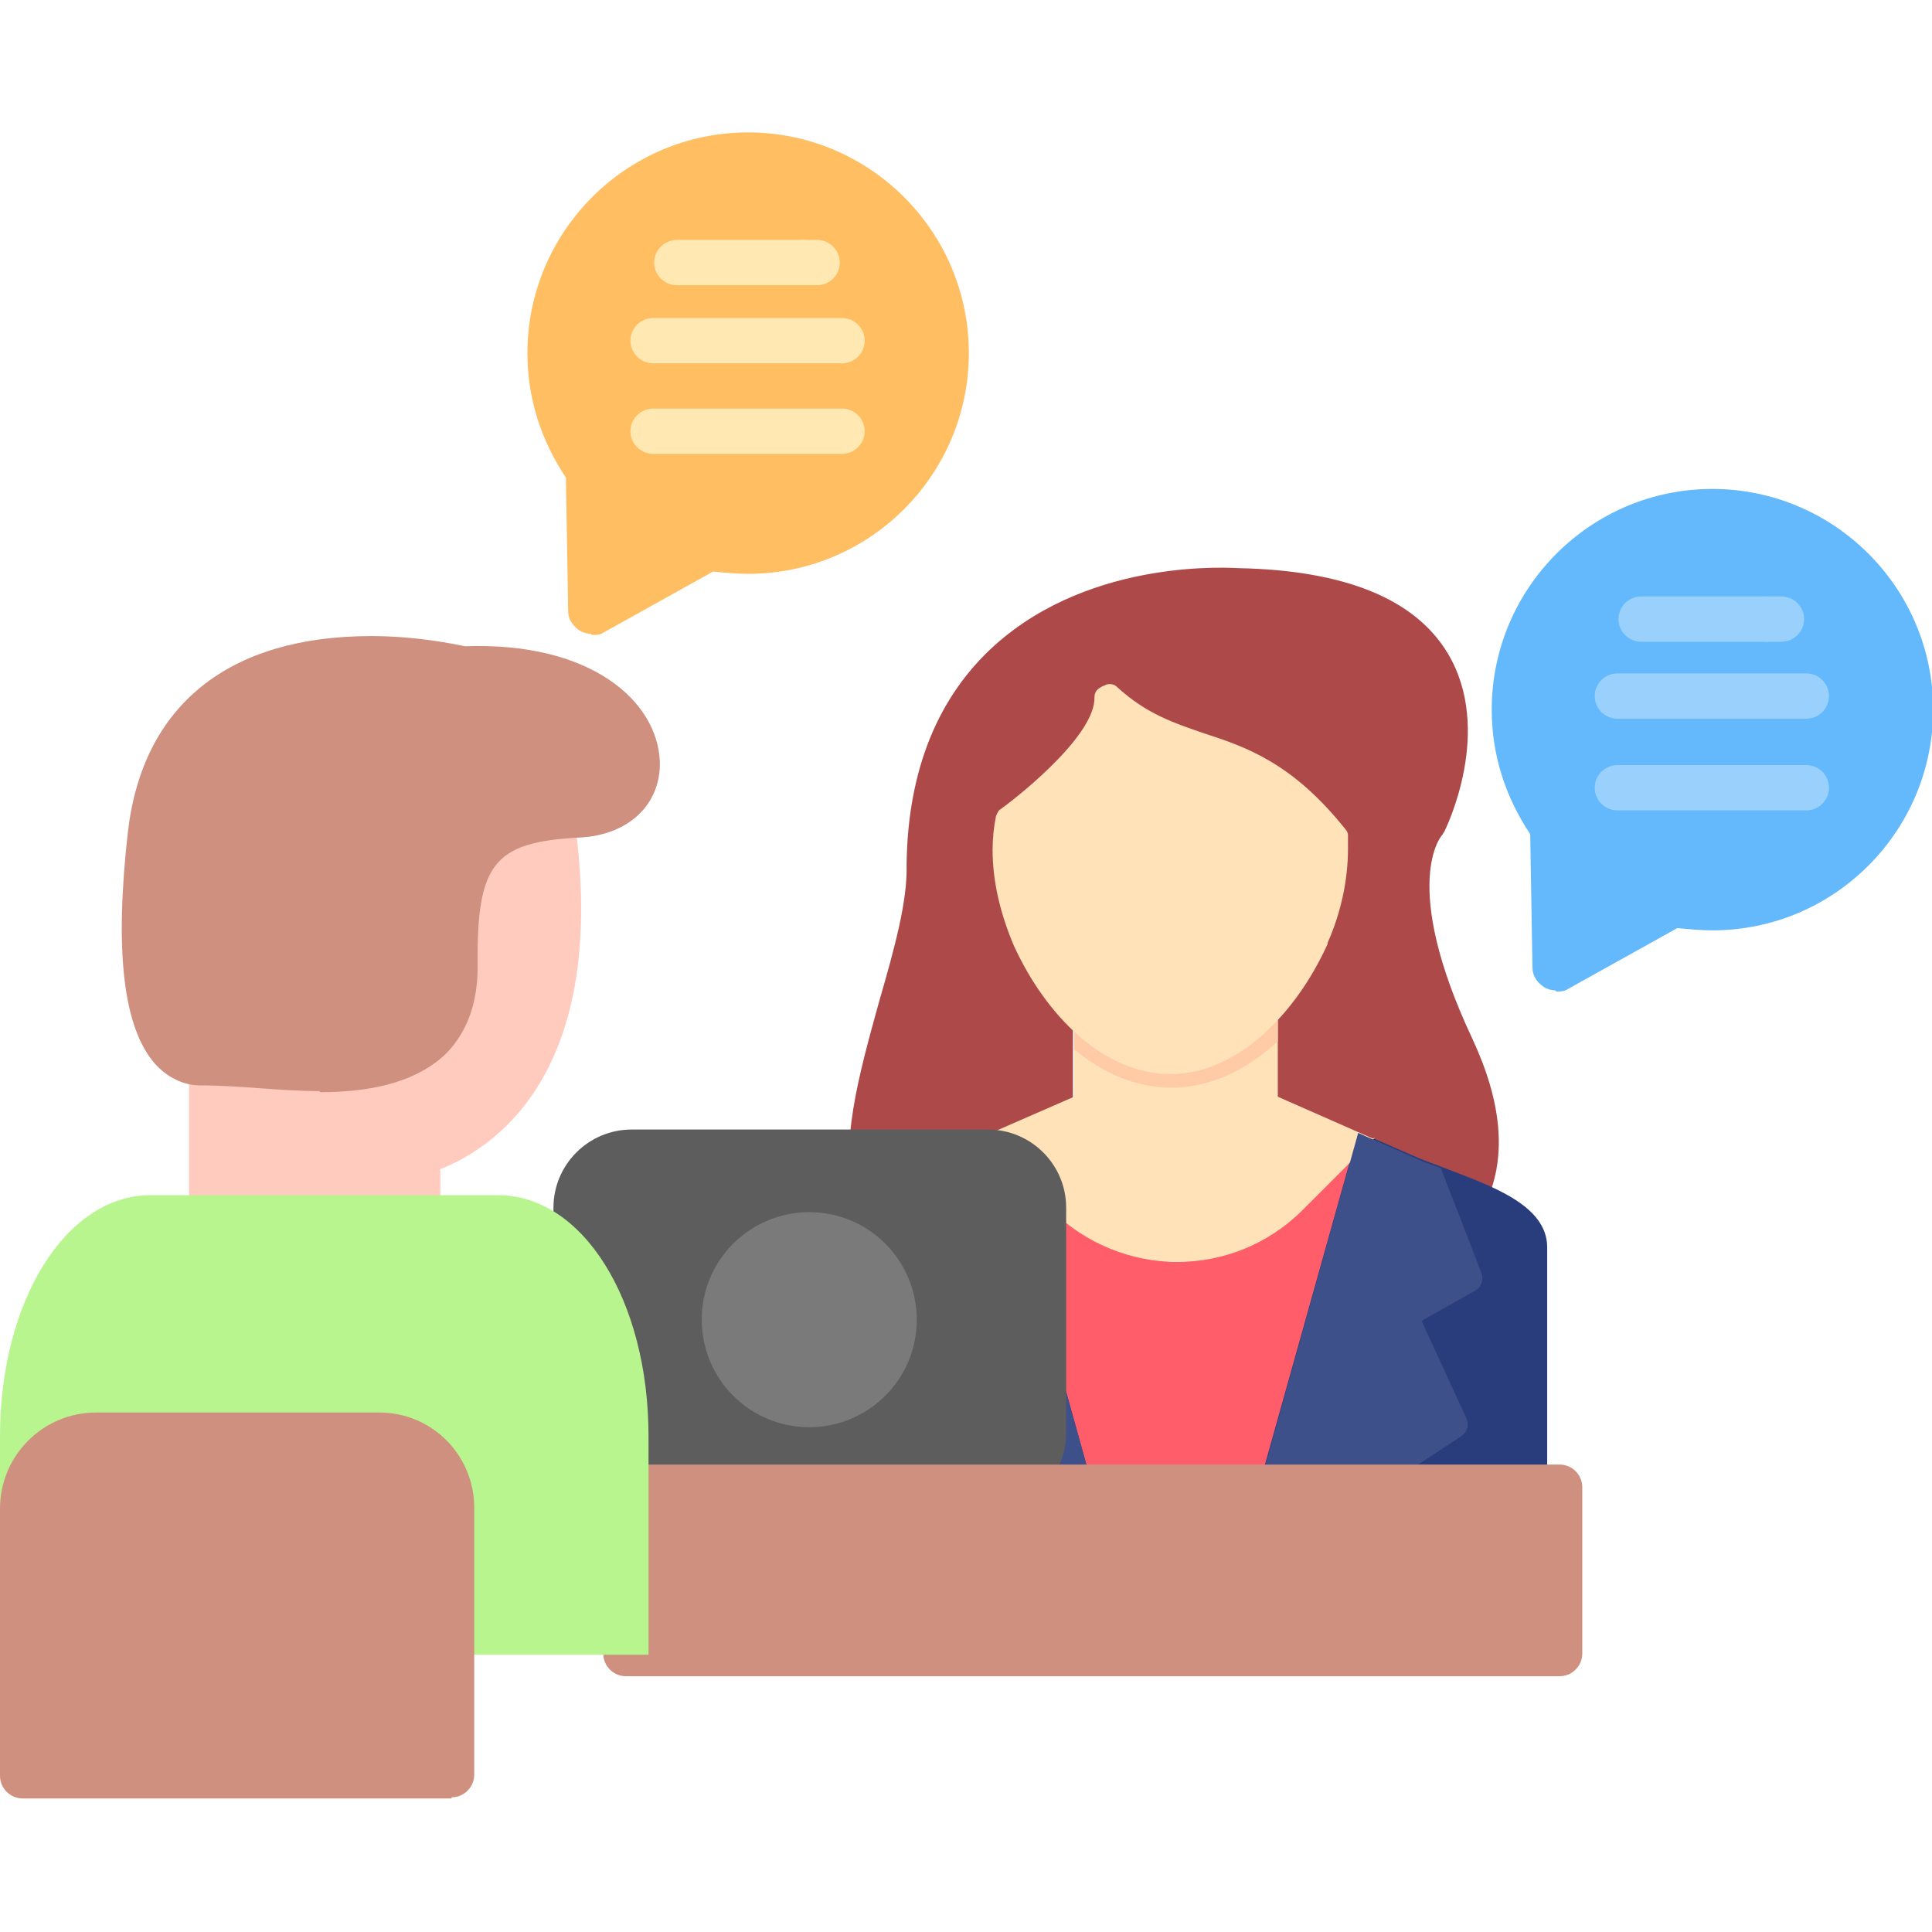 <svg xmlns="http://www.w3.org/2000/svg" clip-rule="evenodd" fill-rule="evenodd" height="512" viewBox="0 0 1.707 1.707" width="512"><g id="Layer_x0020_1"><g id="_586335816"><g><path id="_586337544" d="m.767 1.065c.001 0 .002-0.0.003-.001 0-0.0.001-0.0.001-0l.219.044c-.023-.007-.044-.02-.063-.038l-.062-.061.083-.039v-.064c0-.004.002-.007.006-.009.003-.002.008-.001.01.002.022.019.046.029.07.029.033 0 .06-.02.077-.036.003-.003.007-.004.011-.002.004.002.006.005.006.009l0.0.071.081.04-.061.061c-.03.03-.071.046-.111.046-.004 0-.009-0-.013-.001l.096.019c.001 0.0.002 0.0.003-0l-.002-.005.002.005.179-.07c.005.002.01-.001.012-.005.017-.039.013-.086-.013-.142-.065-.138-.027-.18-.027-.18.001-.001.001-.002.002-.003.002-.004.044-.09.003-.158-.029-.048-.091-.073-.184-.075-.005-0-.129-.01-.216.068-.05.045-.077.11-.078.194.001.032-.011.075-.024.12-.018.065-.037.132-.02.176.001.004.005.006.009.006z" fill="#ae4949"></path><path id="_586338192" d="m.72 1.334h.637c.005 0 .01-.004.01-.01v-.222c0-.037-.049-.054-.088-.069-.01-.004-.019-.007-.026-.01l-.039-.017-.064.064c-.03.03-.071.046-.111.046-.04 0-.08-.015-.111-.046l-.064-.063-.039.017c-.007.003-.016.006-.026.01-.039.014-.089.032-.089.068v.222c-0.0.005.004.01.01.01z" fill="#293d7c"></path><path id="_586338168" d="m.971 1.334-.085-.306.055.01c.03.03.058.077.098.077.04 0 .075-.043.106-.074l.048-.016-.086.307z" fill="#fe5d69"></path><path id="_586337880" d="m1.213 1.006-.084-.037-0-.071c0-.004-.002-.008-.006-.009-.004-.002-.008-.001-.011.002-.017.017-.044.036-.077.036-.024 0-.048-.01-.07-.029-.003-.003-.007-.003-.01-.002-.003.002-.006.005-.006.009v.064l-.071.031.008.027.043.042c.03.03.071.046.111.046.04 0 .08-.015.111-.046l.064-.064z" fill="#ffe2b8"></path><path id="_586337160" d="m1.107 1.334h.085l.099-.065c.005-.003.007-.009.005-.015l-.04-.087.048-.027c.005-.003.007-.01.005-.015l-.036-.093c-.008-.003-.015-.005-.021-.008l-.052-.023-.093.333z" fill="#3e5089"></path><path id="_586336800" d="m.888 1.334h.083l-.093-.333-.053.023c-.006.003-.013.005-.021.008l-.035.091c-.003.005-.001.012.005.015l.048.027-.04.087c-.002.005-0.0.012.005.015l.102.067z" fill="#3e5089"></path><path id="_586337472" d="m1.129.92-0-.022c0-.004-.002-.008-.006-.009-.004-.002-.008-.001-.011.002-.017.017-.044.036-.077.036-.024 0-.048-.01-.07-.029-.003-.003-.007-.003-.01-.002-.003.002-.006.005-.006.009v.022c.024.02.053.034.086.034.036 0 .068-.017.094-.041z" fill="#ffcba6"></path><path id="_586336728" d="m1.173.833h0c.012-.027.018-.056.018-.083 0-.004-0-.008-0-.012-0-.002-.001-.004-.002-.005-.047-.059-.088-.073-.125-.085-.026-.009-.051-.017-.077-.041-.003-.003-.007-.003-.01-.002-.001.001-.003.001-.004.002-.004.002-.006.005-.006.009.001.032-.061.083-.083.099-.002.001-.003.004-.004.006-.002.01-.003.02-.003.03 0.0.028.007.057.019.085.028.061.079.113.138.113.059 0 .111-.053.139-.115z" fill="#ffe2b8"></path></g><path id="_586337328" d="m.873 1.334h-.315c-.002 0-.004-0-.006-0-.01-.001-.018-.01-.018-.02v-.045c0-.055-.015-.108-.041-.141-.003-.003-.004-.008-.004-.012v-.049c0-.038.031-.069.069-.069h.315c.038 0 .069.031.069.069v.199c0 .038-.031.069-.069.069z" fill="#5e5d5d"></path><path id="_586337400" d="m.715 1.261c-.053 0-.095-.043-.095-.095 0-.053.043-.095.095-.095.053 0 .095.043.095.095 0 .053-.043.095-.095.095z" fill="#7a7a7a"></path><path id="_586337280" d="m1.374.875c-.003 0-.007-.001-.01-.003-.006-.004-.01-.01-.01-.017l-.002-.118c-.022-.033-.034-.07-.034-.11 0-.107.087-.195.195-.195.107 0 .195.087.195.195 0 .107-.087.195-.195.195-.01 0-.021-.001-.031-.002l-.097.054c-.003.002-.006.002-.01.002z" fill="#64b9fc"></path><g fill="#9ad1fc"><path id="_586336560" d="m1.596.635h-.167c-.011 0-.02-.009-.02-.02 0-.011.009-.02.02-.02h.167c.011 0 .02.009.02.02 0 .011-.009.02-.02.02z"></path><path id="_586336656" d="m1.596.716h-.167c-.011 0-.02-.009-.02-.02 0-.011.009-.02.02-.02h.167c.011 0 .02.009.02.02 0 .011-.009.02-.02.02z"></path><path id="_586336416" d="m1.574.567h-.013c-.011 0-.02-.009-.02-.02 0-.011.009-.02.02-.02h.013c.011 0 .02.009.02.02 0 .011-.009.02-.02.02z"></path><path id="_586336632" d="m1.561.567h-.111c-.011 0-.02-.009-.02-.02 0-.011.009-.02.02-.02h.111c.011 0 .02.009.02.02 0 .011-.009.02-.02.02z"></path></g><path id="_586336248" d="m.66.158c-.085 0-.155.069-.155.155 0 .033.01.065.03.092.002.003.004.007.004.011l.002.092.075-.041c.004-.002.009-.003.014-.002.01.002.02.003.03.003.085 0 .155-.069.155-.155 0-.085-.069-.155-.155-.155z"></path><path id="_586336176" d="m.522.56c-.003 0-.007-.001-.01-.003-.006-.004-.01-.01-.01-.017l-.002-.118c-.022-.033-.034-.07-.034-.11 0-.107.087-.195.195-.195.107 0 .195.087.195.195 0 .107-.087.195-.195.195-.01 0-.021-.001-.031-.002l-.097.054c-.003.002-.006.002-.01.002z" fill="#ffbe61"></path><path id="_586336224" d="m.744.321h-.167c-.011 0-.02-.009-.02-.02 0-.011.009-.02.02-.02h.167c.011 0 .02.009.02.02 0 .011-.009.02-.02.02z" fill="#ffe8b2"></path><path id="_586336464" d="m.744.401h-.167c-.011 0-.02-.009-.02-.02 0-.011.009-.02.02-.02h.167c.011 0 .02.009.02.02 0 .011-.009.02-.02.02z" fill="#ffe8b2"></path><path id="_586336104" d="m.722.252h-.013c-.011 0-.02-.009-.02-.02 0-.011.009-.02.02-.02h.013c.011 0 .02.009.02.02 0 .011-.009.02-.02.02z" fill="#ffe8b2"></path><path id="_586336704" d="m.709.252h-.111c-.011 0-.02-.009-.02-.02 0-.011.009-.02.02-.02h.111c.011 0 .02.009.02.02 0 .011-.009.02-.02.02z" fill="#ffe8b2"></path><path id="_586335480" d="m1.378 1.481h-.825c-.011 0-.02-.009-.02-.02v-.147c0-.011.009-.02.02-.02l.825 0c.011 0 .02.009.02.02v.147c0 .011-.009.02-.02.02z" fill="#d09080"></path><path id="_586335336" d="m.187 1.087c-.011 0-.02-.009-.02-.02v-.131c0-.011.009-.02.02-.02.011 0 .02.009.02.02v.009l.001 0c.024.003.049.005.073.005.035 0 .077-.005.103-.031.018-.018.023-.042.023-.066-.001-.052-.001-.106.059-.121l.002-0c-0-.002-.001-.004-.001-.006-.002-.011.006-.021.017-.023.011-.002.021.006.023.017.034.232-.075.296-.118.313v.043c0 .011-.009.02-.02.02-.011 0-.02-.009-.02-.02v-.007h-.142c-.001.01-.01.018-.02.018z" fill="#ffcbbe"></path><path id="_586335384" d="m.402 1.481c-.001 0-.002 0-.003 0-.011 0-.02-.009-.02-.02v-.128c0-.024-.02-.044-.044-.044h-.25c-.025 0-.045.02-.045.045 0 .011-.009.02-.02.02-.011 0-.02-.009-.02-.02v-.065c0-.119.058-.213.133-.213h.307c.075 0 .133.093.133.213v.193 0l-0.0 0v0l-0.0 0v0l-0.0 0v0l-0.0 0v0l-0.0 0v0l-0.0 0v0l-0.0 0-0.0 0-0.0 0-0.0 0-0.0 0v0l-0.0 0v0l-0.0 0v0l-0.0 0-0.0 0-0.0 0v0l-0.0 0-0.0 0-0.0 0-0.0 0-0.0 0-0.0 0-0.0 0v0l-0.0 0v0l-0.0 0v0l-0.0 0h-0l-0.0 0-0.0 0-0.0 0-0.0 0h-0l-0.0 0-0.0 0h-0l-0.0 0h-0l-0.0 0-0.0 0h-0l-0.0 0-0.0 0-0.0 0v0l-0.0 0v0l-0.0 0h-0l-0.0 0-0.0 0v0l-0.0 0v0l-0.0 0-0.0 0v0l-0.0 0v0l-0.0 0-0.0 0v0l-0.0 0-0.0 0v0l-0.0 0v0l-0.0 0-0.0 0-0.0 0-0.0 0v0l-0.0 0v0l-0.0 0v0l-0.0 0-0.0 0v0l-0.0 0-0.0 0-0.0 0-0.0 0-0.0 0-0.0 0-0.0 0-.001 0-.001 0-.001 0-.001 0-.001 0h-.148c-.001 0-.002-0-.003-0z" fill="#b8f58f"></path><path id="_586335864" d="m.282.964c-.036 0-.069-.005-.105-.005-.015 0-.029-.007-.04-.019-.028-.032-.036-.099-.024-.205.013-.112.089-.173.215-.173.04 0 .073.007.083.009.112-.004.17.049.172.102.001.038-.028.065-.071.067-.076.004-.091.023-.09.114 0.0.032-.009.057-.027.076-.023.023-.06.035-.112.035z" fill="#d09080"></path><path id="_586335744" d="m.399 1.589c-.126 0-.253 0-.379 0-.011 0-.02-.009-.02-.02v-.236c0-.047.038-.085.085-.085h.25c.047 0 .084.038.084.084v.236c0 .011-.009.02-.02.02z" fill="#d09080"></path></g></g></svg>